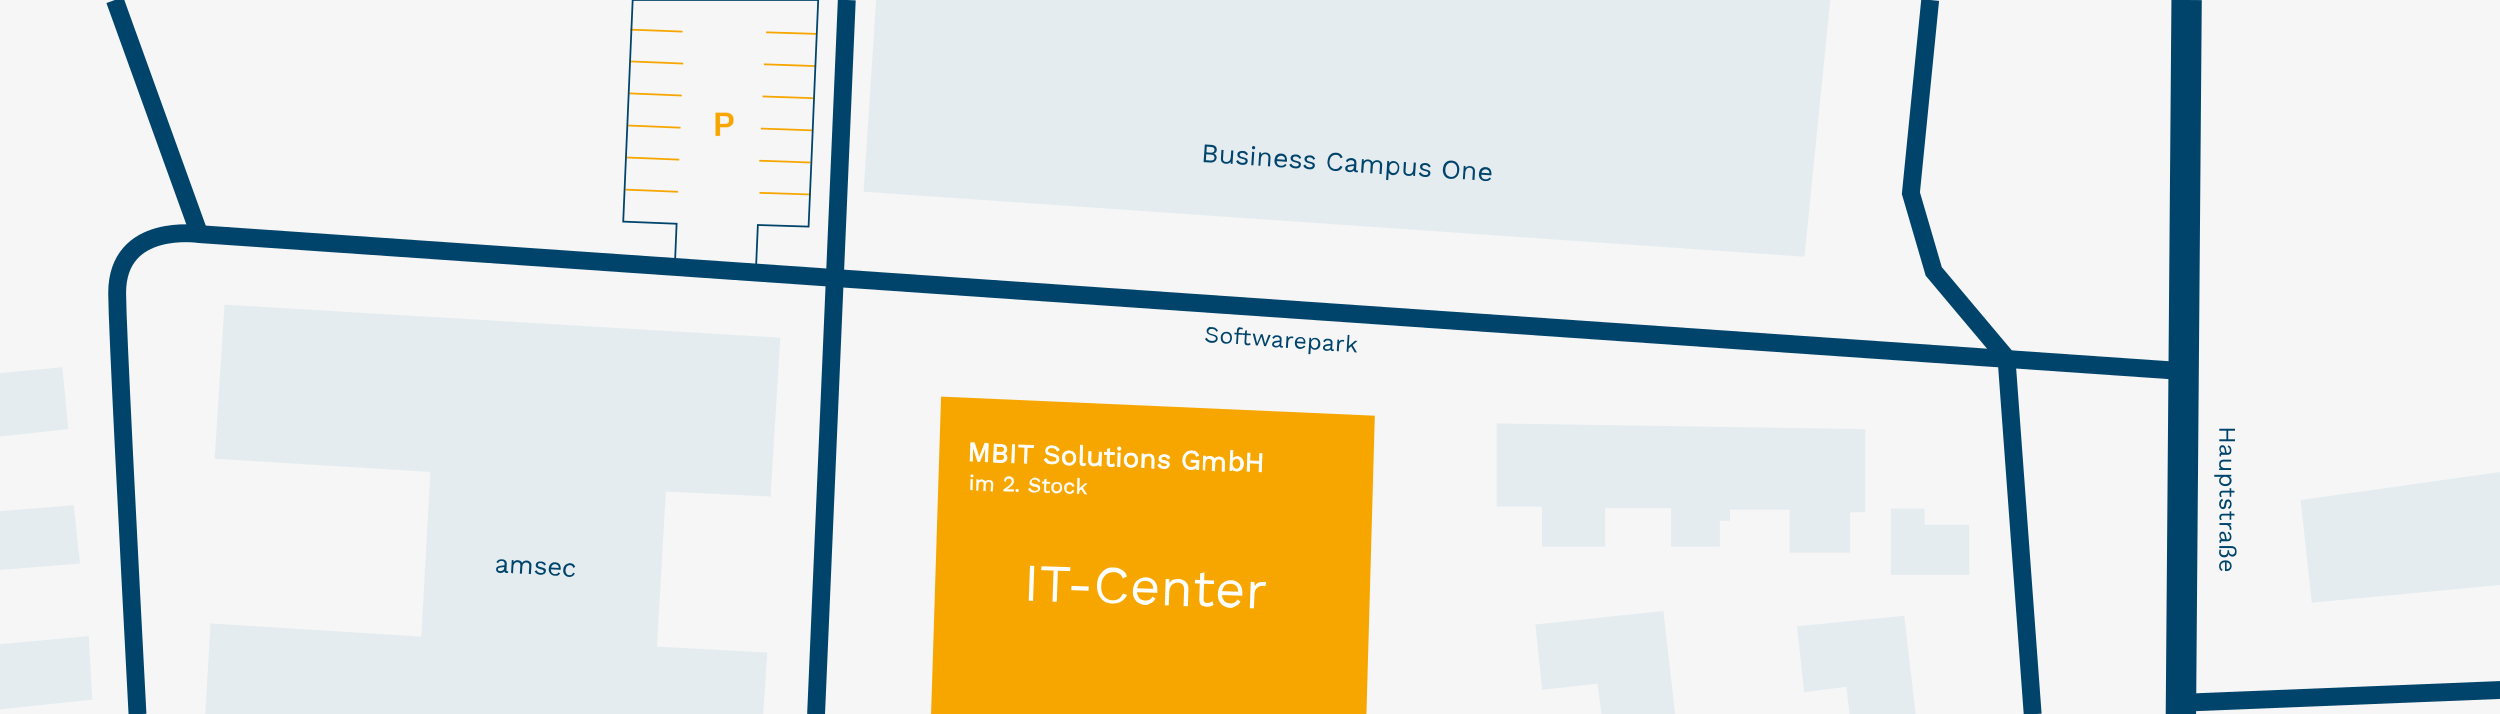 <?xml version="1.0" encoding="UTF-8"?>
<svg xmlns="http://www.w3.org/2000/svg" xmlns:xlink="http://www.w3.org/1999/xlink" version="1.1" id="Ebene_3" x="0px" y="0px" viewBox="0 0 1400 400" style="enable-background:new 0 0 1400 400;" xml:space="preserve">
<style type="text/css">
	.st0{fill:#F6F6F6;}
	.st1{fill:#E5ECF0;}
	.st2{fill:#00446B;}
	.st3{fill:none;stroke:#00446B;stroke-width:17;stroke-miterlimit:10;}
	.st4{fill:none;stroke:#00446B;stroke-width:10;stroke-miterlimit:10;}
	.st5{fill:none;stroke:#F7A600;stroke-miterlimit:10;}
	.st6{fill:#F7A600;}
	.st7{fill:#FFFFFF;}
	.st8{fill:none;stroke:#00446B;stroke-miterlimit:10;}
	.st9{fill:#F7A600;stroke:#F6F6F6;stroke-width:0.25;stroke-miterlimit:10;}
	.st10{fill:#FFFFFF;stroke:#FFFFFF;stroke-width:0.5;stroke-miterlimit:10;}
	.st11{fill:#FFFFFF;stroke:#FFFFFF;stroke-width:0.25;stroke-miterlimit:10;}
</style>
<rect class="st0" width="1400" height="400"></rect>
<polygon class="st1" points="838.1,237.1 838.1,283.7 863.5,283.7 863.5,306.2 898.9,306.2 898.9,284.6 935.8,284.6 935.8,306.2   963.1,306.2 963.1,291.7 968.8,291.7 968.8,285.4 1002.2,285.4 1002.2,309.5 1036.1,309.5 1036.1,286.9 1044.6,286.9 1044.6,240.3   "></polygon>
<polygon class="st1" points="1058.9,284.8 1058.9,321.9 1102.8,321.9 1102.8,293.9 1077.8,293.9 1077.8,284.8 "></polygon>
<polygon class="st1" points="1006.3,350.7 1010.3,387.6 1033.9,384.6 1035.8,400 1072.8,400 1066.4,344.8 "></polygon>
<polygon class="st1" points="1288.3,280 1294.6,337.5 1400,327.6 1400,264.3 "></polygon>
<polygon class="st1" points="859.8,349.7 863.6,386.3 894.5,382.9 896.9,400 938.1,400 931.5,342.1 "></polygon>
<polyline class="st1" points="-0.1,360.7 49.7,356.2 51.7,391.8 -0.3,397.3 -0.1,360.7 -0.1,360.7 -0.1,319.1 0,319.2 "></polyline>
<polyline class="st1" points="0,244.4 38.3,240.3 34.9,205.6 -0.1,208.9 0,244.4 0,244.4 0,286 0,286.2 0,319.2 44.8,315.6   41.3,282.9 0,286.2 "></polyline>
<polygon class="st1" points="125.7,170.6 120.2,256.9 241,264.3 235.9,356.5 117.9,349.1 114.9,400 427.4,400 429.7,365.4   367.9,362.1 372.9,275.3 431.5,278.1 437,189.1 "></polygon>
<polygon class="st1" points="1025,0 1010.5,143.8 483.6,107.4 490.6,0 "></polygon>
<g>
	<path class="st2" d="M678.9,183.2c0.8,0.1,1.4,0.2,1.9,0.6c0.5,0.3,0.9,0.8,1.3,1.4l-0.9,0.6c-0.3-0.6-0.6-1-1-1.2   c-0.4-0.3-0.9-0.4-1.4-0.4s-0.8,0-1.1,0.1s-0.5,0.3-0.7,0.5s-0.2,0.4-0.3,0.7c0,0.3,0.1,0.6,0.2,0.8c0.2,0.2,0.5,0.4,1.1,0.6   l1.8,0.5c0.8,0.2,1.4,0.5,1.7,0.9s0.4,0.9,0.4,1.4s-0.2,0.9-0.5,1.3c-0.3,0.4-0.7,0.6-1.2,0.8s-1.1,0.2-1.8,0.2   c-0.6,0-1.2-0.2-1.6-0.4c-0.5-0.2-0.8-0.5-1.2-0.8c-0.3-0.3-0.6-0.6-0.8-1l1-0.7c0.1,0.3,0.3,0.6,0.6,0.9c0.2,0.3,0.5,0.5,0.9,0.6   c0.4,0.2,0.8,0.3,1.3,0.3c0.4,0,0.8,0,1.2-0.1c0.3-0.1,0.6-0.2,0.8-0.4s0.3-0.5,0.3-0.8s-0.1-0.5-0.2-0.8c-0.2-0.2-0.5-0.4-1-0.6   l-2-0.6c-0.5-0.2-0.9-0.4-1.2-0.6c-0.3-0.2-0.5-0.5-0.6-0.8s-0.2-0.6-0.2-1c0-0.5,0.2-0.9,0.5-1.2c0.3-0.4,0.7-0.7,1.2-0.9   C677.7,183.2,678.3,183.2,678.9,183.2z"></path>
	<path class="st2" d="M687,185.8c0.6,0,1.1,0.2,1.6,0.5s0.8,0.7,1,1.2s0.3,1.1,0.3,1.8s-0.2,1.3-0.5,1.8s-0.7,0.9-1.2,1.1   c-0.5,0.2-1,0.3-1.7,0.3c-0.6,0-1.1-0.2-1.6-0.5s-0.8-0.7-1-1.2s-0.3-1.1-0.3-1.8s0.2-1.3,0.5-1.8s0.7-0.8,1.2-1.1   C685.8,185.9,686.4,185.8,687,185.8z M686.9,186.7c-0.4,0-0.8,0-1.1,0.2s-0.6,0.4-0.8,0.8c-0.2,0.4-0.3,0.8-0.3,1.3s0,1,0.2,1.3   c0.1,0.4,0.4,0.7,0.7,0.9s0.7,0.3,1.1,0.4s0.8,0,1.1-0.2s0.6-0.4,0.8-0.8c0.2-0.4,0.3-0.8,0.3-1.3s0-1-0.2-1.3   c-0.1-0.4-0.4-0.7-0.7-0.9S687.4,186.8,686.9,186.7z"></path>
	<path class="st2" d="M695.8,186.6l-0.1,0.9l-4.5-0.3l0.1-0.9L695.8,186.6z M694.9,183.4c0.2,0,0.4,0.1,0.6,0.1   c0.2,0.1,0.3,0.1,0.5,0.3l-0.3,0.8c-0.1-0.1-0.2-0.1-0.3-0.2c-0.1,0-0.3-0.1-0.4-0.1c-0.4,0-0.7,0-0.9,0.2s-0.3,0.4-0.4,0.8l-0.1,1   v0.3l-0.4,6.1l-1-0.1l0.5-7.6c0-0.3,0.1-0.5,0.2-0.8c0.1-0.2,0.2-0.4,0.4-0.6c0.2-0.2,0.4-0.3,0.7-0.4   C694.2,183.4,694.6,183.4,694.9,183.4z"></path>
	<path class="st2" d="M700.5,186.9l-0.1,0.9l-4.7-0.3l0.1-0.9L700.5,186.9z M698.3,184.9l-0.4,6.5c0,0.3,0.1,0.6,0.2,0.7   c0.2,0.2,0.4,0.3,0.7,0.3s0.5,0,0.7-0.1s0.4-0.2,0.5-0.3l0.3,0.9c-0.2,0.2-0.5,0.3-0.7,0.4c-0.3,0.1-0.6,0.1-1,0.1   c-0.3,0-0.6-0.1-0.9-0.2c-0.3-0.1-0.5-0.3-0.6-0.6c-0.2-0.3-0.2-0.6-0.2-1l0.4-6.4L698.3,184.9z"></path>
	<path class="st2" d="M710.4,187.5l1.2,0.1l-2.7,6.3l-1-0.1l-1.5-5.3l-2.1,5l-1-0.1l-1.8-6.6l1.2,0.1l1.3,5.4l2.1-5.2l1,0.1l1.4,5.4   L710.4,187.5z"></path>
	<path class="st2" d="M716.7,190.3c0-0.5-0.1-0.9-0.3-1.1c-0.2-0.3-0.6-0.4-1.1-0.5c-0.4,0-0.8,0-1.2,0.2c-0.3,0.2-0.6,0.5-0.8,0.9   l-0.8-0.6c0.2-0.5,0.6-0.8,1-1.1c0.5-0.3,1.1-0.4,1.8-0.3c0.5,0,0.9,0.1,1.3,0.3c0.4,0.2,0.7,0.4,0.9,0.8c0.2,0.3,0.3,0.8,0.2,1.3   l-0.2,3.1c0,0.3,0.1,0.5,0.5,0.5c0.2,0,0.3,0,0.5,0l-0.1,0.8c-0.2,0.1-0.4,0.1-0.7,0.1s-0.5-0.1-0.7-0.2c-0.2-0.1-0.3-0.3-0.4-0.5   c-0.1-0.2-0.1-0.5-0.1-0.7v-0.1l0.3,0.1c-0.1,0.3-0.3,0.6-0.6,0.8s-0.6,0.3-0.9,0.4c-0.3,0.1-0.6,0.1-0.9,0.1   c-0.4,0-0.7-0.1-1.1-0.3c-0.3-0.2-0.6-0.4-0.7-0.6c-0.2-0.3-0.3-0.6-0.2-1c0-0.5,0.2-0.9,0.6-1.2c0.3-0.3,0.8-0.5,1.4-0.6l2.6-0.3   l-0.1,0.9l-2.1,0.3c-0.4,0.1-0.8,0.2-1,0.3s-0.3,0.4-0.4,0.6c0,0.3,0.1,0.5,0.3,0.7s0.5,0.3,0.9,0.3c0.3,0,0.5,0,0.7,0   s0.4-0.1,0.6-0.3c0.2-0.1,0.3-0.3,0.5-0.5c0.1-0.2,0.2-0.4,0.2-0.7L716.7,190.3z"></path>
	<path class="st2" d="M720.1,194.7l0.4-6.5l0.8,0.1l0.1,1.1c0.2-0.4,0.5-0.7,0.9-0.8c0.4-0.2,0.8-0.2,1.3-0.2c0.1,0,0.2,0,0.4,0.1   c0.1,0,0.2,0.1,0.3,0.1l-0.2,0.9c-0.1,0-0.2-0.1-0.3-0.1s-0.3,0-0.5-0.1c-0.3,0-0.5,0-0.8,0.2c-0.3,0.1-0.5,0.4-0.7,0.7   s-0.3,0.7-0.4,1.2l-0.2,3.5L720.1,194.7z"></path>
	<path class="st2" d="M728,195.4c-0.6,0-1.2-0.2-1.6-0.5c-0.5-0.3-0.8-0.7-1-1.2s-0.3-1.1-0.3-1.8s0.2-1.3,0.5-1.8s0.7-0.9,1.2-1.1   c0.5-0.2,1-0.3,1.6-0.3s1.1,0.2,1.5,0.5s0.7,0.7,0.9,1.1c0.2,0.5,0.3,1,0.2,1.5c0,0.1,0,0.3,0,0.4c0,0.1,0,0.2-0.1,0.3l-5.2-0.4   l0.1-0.9l4.8,0.3l-0.5,0.1c0-0.6-0.1-1.1-0.4-1.5c-0.3-0.4-0.8-0.6-1.3-0.6c-0.4,0-0.8,0-1.1,0.2s-0.6,0.4-0.8,0.8   c-0.2,0.4-0.3,0.8-0.3,1.3s0,1,0.2,1.3c0.1,0.4,0.4,0.7,0.7,0.9s0.7,0.3,1.1,0.4c0.5,0,0.9,0,1.2-0.2s0.6-0.4,0.8-0.7l0.8,0.5   c-0.2,0.3-0.4,0.5-0.7,0.7s-0.6,0.3-0.9,0.4C728.8,195.4,728.4,195.4,728,195.4z"></path>
	<path class="st2" d="M732.7,198.3l0.6-9.2l0.9,0.1v1.6l-0.1-0.2c0.1-0.3,0.3-0.5,0.6-0.8c0.2-0.2,0.5-0.4,0.9-0.5   c0.3-0.1,0.7-0.1,1.1-0.1c0.5,0,1,0.2,1.4,0.5s0.8,0.7,1,1.2s0.3,1.1,0.3,1.8s-0.2,1.3-0.5,1.8s-0.7,0.9-1.2,1.1   c-0.5,0.2-1,0.3-1.5,0.3s-1-0.2-1.4-0.5s-0.6-0.6-0.8-1.1l0.1-0.2l-0.3,4.2L732.7,198.3z M736,195c0.6,0,1.2-0.1,1.5-0.6   c0.4-0.4,0.6-1,0.7-1.8c0.1-0.7-0.1-1.4-0.4-1.8c-0.3-0.5-0.8-0.7-1.4-0.8c-0.4,0-0.8,0-1.1,0.2s-0.6,0.5-0.8,0.8   c-0.2,0.4-0.3,0.8-0.3,1.3s0,0.9,0.2,1.3c0.1,0.4,0.4,0.7,0.7,0.9C735.3,194.8,735.6,195,736,195z"></path>
	<path class="st2" d="M745.2,192.2c0-0.5-0.1-0.9-0.3-1.1c-0.2-0.3-0.6-0.4-1.1-0.5c-0.4,0-0.8,0-1.2,0.2c-0.3,0.2-0.6,0.5-0.8,0.9   l-0.8-0.6c0.2-0.5,0.6-0.8,1-1.1c0.5-0.3,1.1-0.4,1.8-0.3c0.5,0,0.9,0.1,1.3,0.3c0.4,0.2,0.7,0.4,0.9,0.8c0.2,0.3,0.3,0.8,0.2,1.3   l-0.2,3.1c0,0.3,0.1,0.5,0.5,0.5c0.2,0,0.3,0,0.5,0l-0.1,0.8c-0.2,0.1-0.4,0.1-0.7,0.1s-0.5-0.1-0.7-0.2c-0.2-0.1-0.3-0.3-0.4-0.5   c-0.1-0.2-0.1-0.5-0.1-0.7v-0.1l0.3,0.1c-0.1,0.3-0.3,0.6-0.6,0.8s-0.6,0.3-0.9,0.4s-0.6,0.1-0.9,0.1c-0.4,0-0.7-0.1-1.1-0.3   c-0.3-0.2-0.6-0.4-0.7-0.6c-0.2-0.3-0.3-0.6-0.2-1c0-0.5,0.2-0.9,0.6-1.2c0.3-0.3,0.8-0.5,1.4-0.6l2.6-0.3l-0.1,0.9l-2.1,0.3   c-0.4,0.1-0.8,0.2-1,0.3s-0.3,0.4-0.4,0.6c0,0.3,0.1,0.5,0.3,0.7s0.5,0.3,0.9,0.3c0.3,0,0.5,0,0.7,0s0.4-0.1,0.6-0.3   c0.2-0.1,0.3-0.3,0.5-0.5c0.1-0.2,0.2-0.4,0.2-0.7L745.2,192.2z"></path>
	<path class="st2" d="M748.6,196.6l0.4-6.5l0.8,0.1l0.1,1.1c0.2-0.4,0.5-0.7,0.9-0.8c0.4-0.2,0.8-0.2,1.3-0.2c0.1,0,0.2,0,0.4,0.1   c0.1,0,0.2,0.1,0.3,0.1l-0.2,0.9c-0.1,0-0.2-0.1-0.3-0.1s-0.3,0-0.5-0.1c-0.3,0-0.5,0-0.8,0.2c-0.3,0.1-0.5,0.4-0.7,0.7   s-0.3,0.7-0.4,1.2l-0.2,3.5L748.6,196.6z"></path>
	<path class="st2" d="M755.7,187.6l-0.6,9.5l-1-0.1l0.6-9.5L755.7,187.6z M760.2,190.9l-3,2.6l-0.3,0.2l-2.3,2l0.1-1.3l4.1-3.6   L760.2,190.9z M757.3,193l2.6,4.4l-1.3-0.1l-2.2-3.8L757.3,193z"></path>
</g>
<g>
	<path class="st2" d="M1251.6,241.2h-8.8v-1.1h8.8V241.2z M1251.6,247.1h-8.8V246h8.8V247.1z M1247.8,246.5h-1v-5.8h1V246.5z"></path>
	<path class="st2" d="M1247.1,253.7c0.5,0,0.9-0.1,1.2-0.4c0.3-0.3,0.4-0.6,0.4-1.1s-0.1-0.9-0.3-1.2c-0.2-0.3-0.5-0.6-1-0.7   l0.5-0.9c0.5,0.2,0.9,0.5,1.2,1c0.3,0.5,0.5,1.1,0.5,1.8c0,0.5-0.1,0.9-0.2,1.3s-0.4,0.7-0.7,0.9c-0.3,0.2-0.8,0.3-1.3,0.3h-3.2   c-0.3,0-0.5,0.2-0.5,0.5c0,0.2,0,0.3,0.1,0.5l-0.8-0.1c-0.1-0.2-0.1-0.4-0.1-0.7s0-0.5,0.1-0.7s0.2-0.4,0.4-0.5   c0.2-0.1,0.5-0.2,0.8-0.2h0.1v0.3c-0.3-0.1-0.6-0.3-0.8-0.5c-0.2-0.3-0.4-0.5-0.5-0.9c-0.1-0.3-0.2-0.6-0.2-0.9   c0-0.4,0.1-0.8,0.2-1.1s0.3-0.6,0.6-0.8c0.3-0.2,0.6-0.3,1-0.3c0.5,0,0.9,0.2,1.2,0.5c0.3,0.3,0.5,0.8,0.7,1.4l0.5,2.6h-0.9   l-0.4-2.1c-0.1-0.4-0.2-0.8-0.4-1c-0.2-0.2-0.4-0.3-0.7-0.3c-0.3,0-0.5,0.1-0.7,0.3s-0.3,0.5-0.3,0.9c0,0.3,0,0.5,0.1,0.7   s0.2,0.4,0.3,0.6c0.1,0.2,0.3,0.3,0.5,0.4c0.2,0.1,0.5,0.2,0.7,0.2h1.9L1247.1,253.7L1247.1,253.7z"></path>
	<path class="st2" d="M1242.7,259.9c0-0.4,0.1-0.8,0.2-1.2c0.2-0.4,0.4-0.7,0.8-0.9c0.4-0.2,0.8-0.4,1.4-0.4h4.4v1.1h-4.1   c-0.7,0-1.1,0.1-1.4,0.4s-0.4,0.7-0.4,1.2c0,0.2,0,0.5,0.1,0.7s0.2,0.5,0.4,0.6c0.2,0.2,0.4,0.3,0.7,0.5c0.3,0.1,0.6,0.2,1,0.2h3.6   v1.1h-6.7v-0.9l1-0.1c-0.4-0.2-0.7-0.5-0.9-0.9C1242.8,260.9,1242.7,260.4,1242.7,259.9z"></path>
	<path class="st2" d="M1240,265.9h9.5v0.9l-1.6,0.1l0.2-0.1c0.3,0.1,0.6,0.3,0.8,0.5c0.2,0.2,0.4,0.5,0.6,0.8   c0.1,0.3,0.2,0.7,0.2,1.1c0,0.5-0.1,1-0.4,1.5s-0.7,0.8-1.2,1.1c-0.5,0.3-1.1,0.4-1.9,0.4c-0.7,0-1.3-0.1-1.9-0.4   c-0.5-0.3-0.9-0.7-1.2-1.1c-0.3-0.5-0.4-1-0.4-1.5c0-0.6,0.1-1,0.4-1.4s0.6-0.7,1-0.9l0.2,0.1h-4.3L1240,265.9L1240,265.9z    M1243.6,269c0,0.7,0.2,1.2,0.7,1.5c0.5,0.4,1.1,0.6,1.8,0.6s1.4-0.2,1.8-0.5c0.5-0.4,0.7-0.9,0.7-1.5c0-0.4-0.1-0.8-0.3-1.1   c-0.2-0.3-0.5-0.6-0.9-0.7c-0.4-0.2-0.8-0.3-1.3-0.3s-1,0.1-1.3,0.3s-0.7,0.4-0.9,0.7C1243.7,268.2,1243.6,268.6,1243.6,269z"></path>
	<path class="st2" d="M1251.4,275.8h-6.7c-0.3,0-0.6,0.1-0.7,0.3c-0.2,0.2-0.2,0.4-0.2,0.7c0,0.3,0,0.5,0.1,0.7s0.2,0.4,0.4,0.5   l-0.9,0.4c-0.2-0.2-0.3-0.4-0.4-0.7c-0.1-0.3-0.2-0.6-0.2-1c0-0.3,0.1-0.7,0.2-0.9c0.1-0.3,0.3-0.5,0.6-0.7c0.3-0.2,0.6-0.3,1-0.3   h6.6L1251.4,275.8z M1249.5,278.2h-0.9v-4.8h0.9V278.2z"></path>
	<path class="st2" d="M1242.7,282.4c0-0.6,0.1-1.2,0.4-1.8c0.3-0.5,0.7-1,1.2-1.3l0.7,0.9c-0.4,0.2-0.7,0.5-1,0.9   c-0.2,0.4-0.3,0.8-0.3,1.4c0,0.5,0.1,0.8,0.3,1.1c0.2,0.3,0.4,0.4,0.7,0.4c0.2,0,0.4-0.1,0.5-0.2c0.2-0.1,0.3-0.3,0.3-0.7l0.3-1.6   c0.1-0.6,0.4-1.1,0.7-1.4c0.3-0.3,0.7-0.4,1.2-0.4c0.4,0,0.7,0.1,1,0.3c0.3,0.2,0.5,0.5,0.7,0.9s0.3,0.8,0.3,1.4   c0,0.7-0.1,1.2-0.4,1.7s-0.6,0.8-1.1,1l-0.6-0.9c0.4-0.2,0.7-0.4,0.9-0.7c0.2-0.3,0.3-0.7,0.3-1.1c0-0.3,0-0.6-0.1-0.8   c-0.1-0.2-0.2-0.4-0.4-0.5s-0.3-0.2-0.5-0.2s-0.4,0.1-0.5,0.2s-0.3,0.4-0.4,0.7l-0.3,1.7c-0.1,0.6-0.3,1.1-0.6,1.3   c-0.3,0.2-0.6,0.4-1,0.4s-0.8-0.1-1.1-0.3c-0.3-0.2-0.6-0.5-0.7-0.9C1242.8,283.3,1242.7,282.9,1242.7,282.4z"></path>
	<path class="st2" d="M1251.4,288.7h-6.7c-0.3,0-0.6,0.1-0.7,0.3s-0.2,0.4-0.2,0.7c0,0.3,0,0.5,0.1,0.7s0.2,0.4,0.4,0.5l-0.9,0.4   c-0.2-0.2-0.3-0.4-0.4-0.7c-0.1-0.3-0.2-0.6-0.2-1c0-0.3,0.1-0.7,0.2-0.9c0.1-0.3,0.3-0.5,0.6-0.7c0.3-0.2,0.6-0.3,1-0.3h6.6   L1251.4,288.7z M1249.5,291.1h-0.9v-4.8h0.9V291.1z"></path>
	<path class="st2" d="M1242.8,292.9h6.7v0.9l-1.1,0.1c0.4,0.2,0.7,0.5,0.9,0.8c0.2,0.4,0.3,0.8,0.3,1.3c0,0.1,0,0.2,0,0.4   c0,0.1-0.1,0.3-0.1,0.4l-1-0.2c0-0.1,0.1-0.2,0.1-0.3c0-0.1,0-0.3,0-0.5c0-0.3-0.1-0.6-0.2-0.8s-0.4-0.5-0.7-0.7   c-0.3-0.2-0.7-0.3-1.2-0.3h-3.6v-1.1L1242.8,292.9L1242.8,292.9z"></path>
	<path class="st2" d="M1247.1,302.1c0.5,0,0.9-0.1,1.2-0.4c0.3-0.3,0.4-0.6,0.4-1.1s-0.1-0.9-0.3-1.2c-0.2-0.3-0.5-0.6-1-0.7   l0.5-0.9c0.5,0.2,0.9,0.5,1.2,1c0.3,0.5,0.5,1.1,0.5,1.8c0,0.5-0.1,0.9-0.2,1.3c-0.2,0.4-0.4,0.7-0.7,0.9c-0.3,0.2-0.8,0.3-1.3,0.3   h-3.2c-0.3,0-0.5,0.2-0.5,0.5c0,0.2,0,0.3,0.1,0.5l-0.8-0.1c-0.1-0.2-0.1-0.4-0.1-0.7c0-0.3,0-0.5,0.1-0.7s0.2-0.4,0.4-0.5   c0.2-0.1,0.5-0.2,0.8-0.2h0.1v0.3c-0.3-0.1-0.6-0.3-0.8-0.5c-0.2-0.3-0.4-0.5-0.5-0.9c-0.1-0.3-0.2-0.6-0.2-0.9   c0-0.4,0.1-0.8,0.2-1.1c0.1-0.3,0.3-0.6,0.6-0.8c0.3-0.2,0.6-0.3,1-0.3c0.5,0,0.9,0.2,1.2,0.5c0.3,0.3,0.5,0.8,0.7,1.4l0.5,2.6   h-0.9l-0.4-2.1c-0.1-0.4-0.2-0.8-0.4-1c-0.2-0.2-0.4-0.3-0.7-0.3c-0.3,0-0.5,0.1-0.7,0.3c-0.2,0.2-0.3,0.5-0.3,0.9   c0,0.3,0,0.5,0.1,0.7s0.2,0.4,0.3,0.6c0.1,0.2,0.3,0.3,0.5,0.4s0.5,0.2,0.7,0.2h1.9L1247.1,302.1L1247.1,302.1z"></path>
	<path class="st2" d="M1248,309.8c0,0.6-0.1,1-0.4,1.4c-0.2,0.3-0.5,0.6-0.9,0.7c-0.4,0.2-0.8,0.2-1.2,0.2c-0.5,0-1-0.1-1.4-0.3   c-0.4-0.2-0.8-0.5-1-0.9c-0.3-0.4-0.4-0.9-0.4-1.5c0-0.4,0-0.8,0.1-1.1c0.1-0.3,0.2-0.5,0.3-0.6l0.9,0.3c-0.1,0.2-0.2,0.3-0.3,0.5   c-0.1,0.2-0.1,0.5-0.1,0.8c0,0.5,0.2,0.9,0.5,1.2c0.4,0.3,0.8,0.4,1.4,0.4s1.1-0.2,1.4-0.5s0.5-0.9,0.5-1.5v-0.8h0.9v0.7   c0,0.6,0.2,1,0.5,1.3s0.7,0.5,1.2,0.5s0.9-0.2,1.2-0.5c0.2-0.3,0.4-0.8,0.4-1.3c0-0.7-0.2-1.3-0.6-1.5c-0.4-0.3-1-0.4-1.9-0.4h-6.3   v-1.1h6.6c0.6,0,1.2,0.1,1.6,0.3c0.5,0.2,0.9,0.5,1.1,1c0.3,0.5,0.4,1.1,0.4,1.9c0,0.6-0.1,1.1-0.3,1.5c-0.2,0.4-0.5,0.7-0.9,0.9   c-0.4,0.2-0.7,0.3-1.1,0.3c-0.3,0-0.7-0.1-1-0.2s-0.6-0.4-0.9-0.7C1248.2,310.6,1248,310.3,1248,309.8L1248,309.8z"></path>
	<path class="st2" d="M1242.7,317.1c0-0.6,0.1-1.2,0.4-1.7s0.7-0.9,1.2-1.2c0.5-0.3,1.1-0.4,1.9-0.4s1.3,0.1,1.9,0.4   s0.9,0.7,1.2,1.1c0.3,0.5,0.4,1,0.4,1.6s-0.1,1.2-0.4,1.6s-0.6,0.8-1.1,1s-1,0.3-1.5,0.3c-0.2,0-0.3,0-0.4,0s-0.2,0-0.3,0v-5.4h0.9   v4.9l-0.1-0.5c0.6,0,1.1-0.2,1.5-0.5c0.3-0.4,0.5-0.8,0.5-1.4c0-0.4-0.1-0.8-0.3-1.1c-0.2-0.3-0.5-0.6-0.9-0.7   c-0.4-0.2-0.8-0.3-1.4-0.3c-0.5,0-1,0.1-1.4,0.3c-0.4,0.2-0.7,0.4-0.9,0.8c-0.2,0.3-0.3,0.7-0.3,1.2s0.1,0.9,0.3,1.2   c0.2,0.3,0.4,0.6,0.8,0.7l-0.5,0.8c-0.3-0.2-0.6-0.4-0.8-0.6s-0.4-0.6-0.5-0.9C1242.7,317.9,1242.7,317.5,1242.7,317.1z"></path>
</g>
<line class="st3" x1="1224.5" y1="0" x2="1221.3" y2="400"></line>
<line class="st4" x1="1402.5" y1="386.3" x2="1218" y2="393.7"></line>
<line class="st5" x1="351.8" y1="70.3" x2="381.1" y2="71.5"></line>
<line class="st5" x1="351" y1="88.2" x2="380.4" y2="89.4"></line>
<line class="st5" x1="350.3" y1="106.2" x2="379.7" y2="107.4"></line>
<line class="st5" x1="353.2" y1="34.4" x2="382.6" y2="35.6"></line>
<line class="st5" x1="352.5" y1="52.3" x2="381.8" y2="53.5"></line>
<line class="st5" x1="352.9" y1="16.6" x2="382.2" y2="17.7"></line>
<line class="st5" x1="427.8" y1="36" x2="456.4" y2="37"></line>
<line class="st5" x1="427" y1="54" x2="455.5" y2="55"></line>
<line class="st5" x1="429" y1="18.1" x2="457.5" y2="19"></line>
<line class="st5" x1="426.1" y1="72" x2="454.7" y2="73"></line>
<line class="st5" x1="425.2" y1="90" x2="453.8" y2="91"></line>
<line class="st5" x1="425.3" y1="108" x2="453.9" y2="108.9"></line>
<polygon class="st6" points="527,222.1 769.9,232.8 765.2,400 521.4,400 "></polygon>
<g>
	<path class="st4" d="M77,400c-4.8-90.8-11.4-218.6-11.4-235.9c0-40.1,46.1-33,46.1-33l1111.5,76.8"></path>
	<path class="st4" d="M77,400"></path>
	<line class="st4" x1="64.3" y1="0" x2="110.9" y2="129.1"></line>
	<line class="st4" x1="457" y1="400" x2="474.2" y2="0"></line>
	<polyline class="st4" points="1080.9,0 1070.1,108.2 1082.9,152 1123.6,200.4 1138.3,400  "></polyline>
</g>
<g>
	<path class="st2" d="M674,90.8l0.7-9.9l3.5,0.2c1.2,0.1,2,0.4,2.5,0.9s0.7,1.2,0.7,2c0,0.5-0.2,0.9-0.5,1.3s-0.7,0.6-1.3,0.7l0,0   c0.6,0.1,1,0.4,1.3,0.9c0.3,0.4,0.5,0.9,0.4,1.5c-0.1,0.8-0.4,1.5-1.1,2c-0.7,0.5-1.6,0.7-2.7,0.6L674,90.8z M675.6,85.3l2.3,0.2   c1.4,0.1,2.1-0.4,2.2-1.5c0.1-1.1-0.6-1.6-2-1.7l-2.3-0.2L675.6,85.3z M675.3,89.7l2.6,0.2c0.7,0,1.2-0.1,1.6-0.3   c0.4-0.3,0.6-0.7,0.6-1.2s-0.1-0.9-0.4-1.3c-0.3-0.3-0.8-0.5-1.6-0.5l-2.6-0.2L675.3,89.7z"></path>
	<path class="st2" d="M686.3,91.7c-0.5,0-0.9-0.2-1.3-0.4c-0.4-0.2-0.7-0.5-1-0.9c-0.2-0.4-0.3-1-0.3-1.6l0.3-4.9l1.2,0.1l-0.3,4.6   c-0.1,0.8,0.1,1.3,0.4,1.6c0.3,0.3,0.8,0.5,1.4,0.5c0.3,0,0.6,0,0.8-0.1c0.3-0.1,0.5-0.2,0.8-0.4c0.2-0.2,0.4-0.4,0.6-0.8   c0.1-0.3,0.2-0.7,0.3-1.1l0.3-4.1l1.2,0.1l-0.5,7.5l-1-0.1v-1.1c-0.3,0.4-0.7,0.7-1.1,0.9C687.4,91.7,686.9,91.8,686.3,91.7z"></path>
	<path class="st2" d="M695.5,92.3c-0.7,0-1.4-0.2-2-0.6c-0.6-0.3-1-0.8-1.3-1.4l1.1-0.7c0.2,0.5,0.5,0.9,0.9,1.1   c0.4,0.3,0.9,0.5,1.5,0.5c0.5,0,0.9,0,1.3-0.2c0.3-0.2,0.5-0.4,0.5-0.8c0-0.2,0-0.4-0.2-0.6c-0.1-0.2-0.4-0.3-0.7-0.4l-1.8-0.5   c-0.7-0.2-1.2-0.5-1.5-0.9s-0.4-0.8-0.4-1.3c0-0.4,0.2-0.8,0.4-1.1c0.3-0.3,0.6-0.6,1.1-0.7c0.4-0.2,1-0.2,1.6-0.2   c0.7,0,1.4,0.2,1.8,0.6c0.5,0.3,0.8,0.8,1.1,1.3l-1,0.6c-0.1-0.4-0.4-0.8-0.8-1c-0.4-0.2-0.8-0.4-1.2-0.4s-0.7,0-0.9,0.1   c-0.3,0.1-0.5,0.2-0.6,0.4c-0.1,0.2-0.2,0.4-0.2,0.6s0,0.4,0.2,0.6c0.1,0.2,0.4,0.3,0.8,0.5l1.8,0.5c0.7,0.2,1.2,0.4,1.4,0.8   c0.3,0.3,0.4,0.7,0.3,1.2c0,0.5-0.2,0.9-0.5,1.2c-0.3,0.3-0.6,0.6-1.1,0.7C696.6,92.3,696.1,92.4,695.5,92.3z"></path>
	<path class="st2" d="M701.9,83.6c-0.3,0-0.5-0.1-0.6-0.3c-0.2-0.2-0.2-0.4-0.2-0.7c0-0.3,0.1-0.5,0.3-0.6c0.2-0.2,0.4-0.2,0.7-0.2   s0.5,0.1,0.6,0.3c0.2,0.2,0.2,0.4,0.2,0.7c0,0.3-0.1,0.5-0.3,0.6C702.4,83.6,702.2,83.7,701.9,83.6z M702.4,85.1l-0.5,7.5l-1.2-0.1   l0.5-7.5L702.4,85.1z"></path>
	<path class="st2" d="M704.7,92.8l0.5-7.5l1,0.1v1.7l-0.2-0.2c0.2-0.4,0.4-0.7,0.7-0.9c0.3-0.2,0.6-0.4,1-0.5s0.7-0.1,1.1-0.1   c0.5,0,1,0.2,1.4,0.4c0.4,0.2,0.8,0.6,1,1s0.3,1,0.3,1.6l-0.3,4.8l-1.2-0.1l0.3-4.4c0.1-0.8-0.1-1.4-0.4-1.8s-0.8-0.5-1.3-0.6   c-0.4,0-0.7,0-1.1,0.2c-0.4,0.1-0.7,0.4-0.9,0.8c-0.3,0.4-0.4,0.9-0.5,1.5l-0.3,4H704.7z"></path>
	<path class="st2" d="M717.1,93.8c-0.7,0-1.3-0.2-1.9-0.6c-0.5-0.3-0.9-0.8-1.2-1.4s-0.4-1.3-0.3-2.1s0.3-1.5,0.6-2.1s0.8-1,1.4-1.3   c0.6-0.3,1.2-0.4,1.9-0.3c0.7,0,1.3,0.2,1.8,0.6c0.5,0.3,0.8,0.8,1,1.3s0.3,1.1,0.3,1.8c0,0.2,0,0.3,0,0.5c0,0.1,0,0.3-0.1,0.4   l-6-0.4l0.1-1.1l5.5,0.4l-0.6,0.1c0-0.7-0.1-1.3-0.5-1.7c-0.4-0.4-0.9-0.6-1.5-0.7c-0.5,0-0.9,0.1-1.3,0.3   c-0.4,0.2-0.7,0.5-0.9,0.9s-0.4,0.9-0.4,1.5s0,1.1,0.2,1.5s0.4,0.8,0.8,1c0.3,0.2,0.8,0.4,1.3,0.4s1,0,1.4-0.2s0.7-0.5,0.9-0.8   l0.9,0.6c-0.2,0.3-0.5,0.6-0.8,0.8c-0.3,0.2-0.7,0.4-1.1,0.5C718,93.8,717.5,93.8,717.1,93.8z"></path>
	<path class="st2" d="M725.3,94.3c-0.7,0-1.4-0.2-2-0.6c-0.6-0.3-1-0.8-1.3-1.4l1.1-0.7c0.2,0.5,0.5,0.9,0.9,1.1   c0.4,0.3,0.9,0.5,1.5,0.5c0.5,0,0.9,0,1.3-0.2c0.3-0.2,0.5-0.4,0.5-0.8c0-0.2,0-0.4-0.2-0.6c-0.1-0.2-0.4-0.3-0.7-0.4l-1.8-0.5   c-0.7-0.2-1.2-0.5-1.5-0.9s-0.4-0.8-0.4-1.3c0-0.4,0.2-0.8,0.4-1.1c0.3-0.3,0.6-0.6,1.1-0.7c0.4-0.2,1-0.2,1.6-0.2   c0.7,0,1.4,0.2,1.8,0.6c0.5,0.3,0.8,0.8,1.1,1.3l-1,0.6c-0.1-0.4-0.4-0.8-0.8-1c-0.4-0.2-0.8-0.4-1.2-0.4s-0.7,0-0.9,0.1   c-0.3,0.1-0.5,0.2-0.6,0.4c-0.1,0.2-0.2,0.4-0.2,0.6s0,0.4,0.2,0.6c0.1,0.2,0.4,0.3,0.8,0.5l1.8,0.5c0.7,0.2,1.2,0.4,1.4,0.8   c0.3,0.3,0.4,0.7,0.3,1.2c0,0.5-0.2,0.9-0.5,1.2c-0.3,0.3-0.6,0.6-1.1,0.7C726.4,94.3,725.8,94.4,725.3,94.3z"></path>
	<path class="st2" d="M733.1,94.8c-0.7,0-1.4-0.2-2-0.6c-0.6-0.3-1-0.8-1.3-1.4l1.1-0.7c0.2,0.5,0.5,0.9,0.9,1.1   c0.4,0.3,0.9,0.5,1.5,0.5c0.5,0,0.9,0,1.3-0.2c0.3-0.2,0.5-0.4,0.5-0.8c0-0.2,0-0.4-0.2-0.6c-0.1-0.2-0.4-0.3-0.7-0.4l-1.8-0.5   c-0.7-0.2-1.2-0.5-1.5-0.9s-0.4-0.8-0.4-1.3c0-0.4,0.2-0.8,0.4-1.1c0.3-0.3,0.6-0.6,1.1-0.7c0.4-0.2,1-0.2,1.6-0.2   c0.7,0,1.4,0.2,1.8,0.6c0.5,0.3,0.8,0.8,1.1,1.3l-1,0.6c-0.1-0.4-0.4-0.8-0.8-1c-0.4-0.2-0.8-0.4-1.2-0.4s-0.7,0-0.9,0.1   c-0.3,0.1-0.5,0.2-0.6,0.4c-0.1,0.2-0.2,0.4-0.2,0.6s0,0.4,0.2,0.6c0.1,0.2,0.4,0.3,0.8,0.5l1.8,0.5c0.7,0.2,1.2,0.4,1.4,0.8   c0.3,0.3,0.4,0.7,0.3,1.2c0,0.5-0.2,0.9-0.5,1.2c-0.3,0.3-0.6,0.6-1.1,0.7C734.3,94.8,733.7,94.9,733.1,94.8z"></path>
	<path class="st2" d="M751.8,93.4c-0.2,0.5-0.6,1-1,1.4s-0.9,0.7-1.4,0.8c-0.5,0.2-1.1,0.2-1.7,0.2c-0.9-0.1-1.7-0.3-2.4-0.8   s-1.1-1.1-1.5-1.9c-0.3-0.8-0.5-1.7-0.4-2.7s0.3-1.9,0.7-2.7c0.4-0.7,1-1.3,1.7-1.7c0.7-0.4,1.5-0.5,2.4-0.5c0.6,0,1.2,0.2,1.7,0.4   c0.5,0.2,0.9,0.5,1.2,0.9s0.6,0.8,0.8,1.3l-1.2,0.5c-0.2-0.6-0.5-1-0.9-1.4c-0.4-0.3-0.9-0.5-1.6-0.5c-0.7,0-1.3,0.1-1.8,0.4   s-1,0.7-1.3,1.3c-0.3,0.6-0.5,1.3-0.6,2.1c-0.1,0.8,0,1.5,0.3,2.2c0.2,0.6,0.6,1.1,1.1,1.4s1.1,0.5,1.7,0.6c0.7,0,1.2-0.1,1.8-0.4   c0.5-0.3,0.9-0.8,1.2-1.4L751.8,93.4z"></path>
	<path class="st2" d="M758.4,91.5c0-0.6-0.1-1-0.4-1.3c-0.3-0.3-0.7-0.5-1.2-0.5s-1,0-1.3,0.2c-0.4,0.2-0.7,0.5-0.9,1l-0.9-0.7   c0.2-0.5,0.6-1,1.2-1.3c0.6-0.3,1.2-0.4,2-0.4c0.5,0,1,0.2,1.4,0.4c0.4,0.2,0.8,0.5,1,0.9s0.3,0.9,0.3,1.5l-0.2,3.6   c0,0.4,0.2,0.6,0.5,0.6c0.2,0,0.4,0,0.6,0l-0.1,0.9c-0.2,0.1-0.5,0.1-0.8,0.1s-0.5-0.1-0.8-0.2c-0.2-0.1-0.4-0.3-0.5-0.5   s-0.2-0.5-0.1-0.9v-0.1l0.3,0.1c-0.1,0.4-0.4,0.7-0.7,0.9c-0.3,0.2-0.6,0.4-1,0.5s-0.7,0.1-1.1,0.1c-0.4,0-0.8-0.1-1.2-0.3   c-0.4-0.2-0.7-0.4-0.9-0.7c-0.2-0.3-0.3-0.7-0.3-1.2c0-0.6,0.3-1,0.7-1.3s0.9-0.6,1.6-0.6l3-0.4l-0.1,1l-2.4,0.3   c-0.5,0.1-0.9,0.2-1.1,0.3c-0.3,0.2-0.4,0.4-0.4,0.7c0,0.3,0.1,0.6,0.3,0.8c0.2,0.2,0.6,0.3,1,0.4c0.3,0,0.6,0,0.8-0.1   c0.3-0.1,0.5-0.2,0.7-0.3c0.2-0.1,0.4-0.3,0.5-0.6c0.1-0.2,0.2-0.5,0.2-0.8L758.4,91.5z"></path>
	<path class="st2" d="M762.2,96.6l0.5-7.5l1,0.1v1.2c0.3-0.4,0.7-0.8,1.1-0.9c0.4-0.2,0.9-0.3,1.4-0.2c0.5,0,1,0.2,1.5,0.5   s0.8,0.7,1,1.2c0.2-0.3,0.4-0.6,0.7-0.8c0.3-0.2,0.6-0.3,1-0.4s0.7-0.1,1-0.1c0.5,0,0.9,0.2,1.3,0.4c0.4,0.2,0.8,0.6,1,1   c0.3,0.4,0.4,1,0.3,1.6l-0.3,4.8l-1.2-0.1l0.3-4.7c0-0.7-0.1-1.2-0.4-1.5c-0.3-0.3-0.7-0.5-1.2-0.5c-0.4,0-0.8,0-1.1,0.2   c-0.4,0.2-0.6,0.4-0.9,0.8s-0.4,0.8-0.4,1.3l-0.3,4.1l-1.2-0.1l0.3-4.7c0-0.7-0.1-1.2-0.4-1.5c-0.3-0.3-0.7-0.5-1.2-0.5   c-0.3,0-0.7,0-1,0.2c-0.4,0.2-0.7,0.4-0.9,0.8c-0.3,0.4-0.4,0.9-0.4,1.5l-0.3,4L762.2,96.6z"></path>
	<path class="st2" d="M776.2,100.7l0.7-10.6l1,0.1V92l-0.2-0.2c0.2-0.3,0.4-0.6,0.6-0.9c0.3-0.2,0.6-0.4,1-0.6   c0.4-0.1,0.8-0.2,1.2-0.1c0.6,0,1.2,0.2,1.7,0.6c0.5,0.3,0.9,0.8,1.1,1.4c0.3,0.6,0.4,1.3,0.3,2.1c-0.1,0.8-0.3,1.5-0.6,2.1   c-0.4,0.6-0.8,1-1.3,1.3s-1.1,0.4-1.7,0.4c-0.6,0-1.1-0.2-1.6-0.6c-0.4-0.3-0.7-0.7-0.9-1.2l0.2-0.2l-0.3,4.8L776.2,100.7z    M780.1,96.9c0.7,0,1.3-0.2,1.8-0.7c0.4-0.5,0.7-1.2,0.8-2c0.1-0.9-0.1-1.6-0.5-2.1s-0.9-0.8-1.6-0.9c-0.5,0-0.9,0.1-1.3,0.3   c-0.4,0.2-0.7,0.5-0.9,0.9s-0.4,0.9-0.4,1.5s0,1.1,0.2,1.5s0.4,0.8,0.8,1C779.2,96.7,779.6,96.9,780.1,96.9z"></path>
	<path class="st2" d="M788.5,98.5c-0.5,0-0.9-0.2-1.3-0.4c-0.4-0.2-0.7-0.5-1-0.9c-0.2-0.4-0.3-1-0.3-1.6l0.3-4.9l1.2,0.1l-0.3,4.6   c-0.1,0.8,0.1,1.3,0.4,1.6c0.3,0.3,0.8,0.5,1.4,0.5c0.3,0,0.6,0,0.8-0.1c0.3-0.1,0.5-0.2,0.8-0.4c0.2-0.2,0.4-0.4,0.6-0.8   c0.1-0.3,0.2-0.7,0.3-1.1l0.3-4.1l1.2,0.1l-0.5,7.5l-1-0.1v-1.1c-0.3,0.4-0.7,0.7-1.1,0.9C789.7,98.5,789.1,98.6,788.5,98.5z"></path>
	<path class="st2" d="M797.8,99.1c-0.7,0-1.4-0.2-2-0.6c-0.6-0.3-1-0.8-1.3-1.4l1.1-0.7c0.2,0.5,0.5,0.9,0.9,1.1   c0.4,0.3,0.9,0.5,1.5,0.5c0.5,0,0.9,0,1.3-0.2c0.3-0.2,0.5-0.4,0.5-0.8c0-0.2,0-0.4-0.2-0.6c-0.1-0.2-0.4-0.3-0.7-0.4l-1.8-0.5   c-0.7-0.2-1.2-0.5-1.5-0.9s-0.4-0.8-0.4-1.3c0-0.4,0.2-0.8,0.4-1.1c0.3-0.3,0.6-0.6,1.1-0.7c0.4-0.2,1-0.2,1.6-0.2   c0.7,0,1.4,0.2,1.8,0.6c0.5,0.3,0.8,0.8,1.1,1.3l-1,0.6c-0.1-0.4-0.4-0.8-0.8-1c-0.4-0.2-0.8-0.4-1.2-0.4s-0.7,0-0.9,0.1   c-0.3,0.1-0.5,0.2-0.6,0.4c-0.1,0.2-0.2,0.4-0.2,0.6s0,0.4,0.2,0.6c0.1,0.2,0.4,0.3,0.8,0.5l1.8,0.5c0.7,0.2,1.2,0.4,1.4,0.8   c0.3,0.3,0.4,0.7,0.3,1.2c0,0.5-0.2,0.9-0.5,1.2c-0.3,0.3-0.6,0.6-1.1,0.7C798.9,99.1,798.3,99.2,797.8,99.1z"></path>
	<path class="st2" d="M812.9,89.9c0.9,0.1,1.7,0.3,2.4,0.8s1.1,1.1,1.5,1.9c0.3,0.8,0.5,1.7,0.4,2.7s-0.3,1.9-0.7,2.7   c-0.4,0.7-1,1.3-1.7,1.7c-0.7,0.4-1.5,0.5-2.5,0.5c-0.9-0.1-1.7-0.3-2.4-0.8s-1.1-1.1-1.5-1.9c-0.3-0.8-0.5-1.7-0.4-2.7   s0.3-1.9,0.7-2.7c0.4-0.7,1-1.3,1.7-1.7C811.2,90,812,89.9,812.9,89.9z M812.9,91.1c-0.7,0-1.3,0.1-1.8,0.4s-0.9,0.7-1.2,1.3   c-0.3,0.6-0.5,1.3-0.5,2.1c-0.1,0.8,0,1.5,0.3,2.2c0.2,0.6,0.6,1.1,1.1,1.4s1.1,0.5,1.7,0.6c0.7,0,1.3-0.1,1.8-0.4s0.9-0.7,1.2-1.3   c0.3-0.6,0.5-1.3,0.5-2.1s0-1.5-0.3-2.2c-0.2-0.6-0.6-1.1-1.1-1.4C814.1,91.3,813.6,91.1,812.9,91.1z"></path>
	<path class="st2" d="M819.2,100.4l0.5-7.5l1,0.1v1.7l-0.2-0.2c0.2-0.4,0.4-0.7,0.7-0.9c0.3-0.2,0.6-0.4,1-0.5s0.7-0.1,1.1-0.1   c0.5,0,1,0.2,1.4,0.4c0.4,0.2,0.8,0.6,1,1s0.3,1,0.3,1.6l-0.3,4.8l-1.2-0.1l0.3-4.4c0.1-0.8-0.1-1.4-0.4-1.8   c-0.3-0.3-0.8-0.5-1.3-0.6c-0.4,0-0.7,0-1.1,0.2c-0.4,0.1-0.7,0.4-0.9,0.8c-0.3,0.4-0.4,0.9-0.5,1.5l-0.3,4H819.2z"></path>
	<path class="st2" d="M831.6,101.4c-0.7,0-1.3-0.2-1.9-0.6c-0.5-0.3-0.9-0.8-1.2-1.4s-0.4-1.3-0.3-2.1c0.1-0.8,0.3-1.5,0.6-2.1   s0.8-1,1.4-1.3c0.6-0.3,1.2-0.4,1.9-0.3c0.7,0,1.3,0.2,1.8,0.6c0.5,0.3,0.8,0.8,1,1.3s0.3,1.1,0.3,1.8c0,0.2,0,0.3,0,0.5   c0,0.1,0,0.3-0.1,0.4l-6-0.4l0.1-1.1l5.5,0.4l-0.6,0.1c0-0.7-0.1-1.3-0.5-1.7c-0.4-0.4-0.9-0.6-1.5-0.7c-0.5,0-0.9,0.1-1.3,0.3   c-0.4,0.2-0.7,0.5-0.9,0.9s-0.4,0.9-0.4,1.5s0,1.1,0.2,1.5s0.4,0.8,0.8,1c0.3,0.2,0.8,0.4,1.3,0.4s1,0,1.4-0.2s0.7-0.5,0.9-0.8   l0.9,0.6c-0.2,0.3-0.5,0.6-0.8,0.8c-0.3,0.2-0.7,0.4-1.1,0.5C832.5,101.4,832.1,101.4,831.6,101.4z"></path>
</g>
<g>
	<path class="st7" d="M579.2,316.9l-0.7,19.6l-2.4-0.1l0.7-19.6L579.2,316.9z"></path>
	<path class="st7" d="M599.4,317.6l-0.1,2.2l-6.9-0.2l-0.6,17.4l-2.4-0.1l0.6-17.4l-6.9-0.2l0.1-2.2L599.4,317.6z"></path>
	<path class="st7" d="M609.7,328.4l-0.1,2.4l-9.7-0.3l0.1-2.4L609.7,328.4z"></path>
	<path class="st7" d="M631.1,333.1c-0.4,1.2-1.1,1.9-1.9,2.7c-0.8,0.8-1.6,1.3-2.8,1.7c-1.2,0.4-2.2,0.5-3.4,0.5   c-1.8-0.1-3.5-0.5-4.7-1.3s-2.3-2.1-3-3.7s-1.1-3.4-1-5.4s0.5-3.9,1.4-5.3c0.8-1.4,1.9-2.5,3.3-3.5c1.4-0.9,3-1.1,4.8-1   c1.2,0,2.4,0.3,3.3,0.7c1,0.4,1.8,0.9,2.5,1.7c0.8,0.6,1.1,1.6,1.5,2.6l-2.4,1.1c-0.4-1.2-0.9-2-1.9-2.6c-0.8-0.6-2-0.9-3.1-0.9   c-1.4,0-2.6,0.3-3.6,0.9s-1.8,1.5-2.5,2.7c-0.6,1.2-0.9,2.5-0.9,4.1c-0.1,1.6,0.1,3,0.6,4.2s1.3,2,2.3,2.8c1,0.6,2.1,1.1,3.5,1.1   s2.4-0.3,3.4-0.9s1.6-1.5,2.3-2.9L631.1,333.1z"></path>
	<path class="st7" d="M641.4,338.8c-1.4,0-2.6-0.5-3.7-1.1c-1.2-0.6-1.9-1.6-2.5-2.7c-0.6-1-0.9-2.6-0.8-4.2c0.1-1.6,0.5-3,1.1-4.1   s1.5-1.9,2.7-2.5c1-0.6,2.4-0.9,3.6-0.9c1.4,0,2.6,0.5,3.5,1.1c1,0.6,1.7,1.4,2.1,2.4c0.6,1,0.7,2.2,0.7,3.4c0,0.4,0,0.6,0,1   c0,0.2,0,0.6,0,0.8l-12.1-0.4l0.1-2.2l10.9,0.4l-1.2,0.2c0-1.4-0.3-2.6-1.1-3.4s-1.7-1.2-3.1-1.3c-1,0-1.8,0.1-2.6,0.5   s-1.2,0.9-1.6,1.9c-0.4,0.8-0.7,1.8-0.7,2.9s0.1,2.2,0.5,3s0.9,1.6,1.5,2c0.8,0.4,1.6,0.6,2.5,0.7c1,0,2-0.1,2.6-0.5   s1.2-0.9,1.6-1.7l1.7,1.2c-0.4,0.6-0.8,1.2-1.4,1.7s-1.2,0.8-2,1.1C642.8,338.7,642.4,338.8,641.4,338.8z"></path>
	<path class="st7" d="M652.3,339l0.5-14.8l2,0.1l0.1,3.4l-0.4-0.4c0.4-0.8,0.8-1.4,1.3-1.9c0.4-0.6,1.2-0.8,1.8-0.9   c0.8-0.2,1.4-0.3,2.2-0.3c1,0,2,0.3,2.9,0.7c0.8,0.4,1.5,1,2.1,1.9c0.6,0.8,0.7,2,0.7,3.2l-0.3,9.5l-2.4-0.1l0.3-8.7   c0.1-1.6-0.3-2.8-0.9-3.4s-1.5-1-2.5-1.1c-0.8,0-1.4,0.2-2.2,0.5c-0.8,0.4-1.4,0.7-1.8,1.5c-0.4,0.8-0.9,1.8-0.9,2.9l-0.3,7.9   L652.3,339L652.3,339L652.3,339z"></path>
	<path class="st7" d="M679.9,325.1l-0.1,2l-10.7-0.4l0.1-2L679.9,325.1z M674.5,320.5l-0.5,15c0,0.8,0.2,1.2,0.5,1.6s1,0.6,1.6,0.6   s1-0.2,1.6-0.3c0.6-0.2,0.8-0.4,1.2-0.8l0.7,2c-0.4,0.4-1,0.8-1.6,0.9c-0.6,0.2-1.4,0.3-2.2,0.3s-1.4-0.2-2.2-0.5   c-0.8-0.2-1.2-0.6-1.5-1.2s-0.5-1.4-0.5-2.4l0.5-14.6L674.5,320.5z"></path>
	<path class="st7" d="M689,340.4c-1.4,0-2.6-0.5-3.7-1.1c-1.2-0.6-1.9-1.6-2.5-2.7c-0.6-1-0.9-2.6-0.8-4.2s0.5-3,1.1-4.1   s1.5-1.9,2.7-2.5c1-0.6,2.4-0.9,3.6-0.9c1.4,0,2.6,0.5,3.5,1.1c1,0.6,1.7,1.4,2.1,2.4c0.6,1,0.7,2.2,0.7,3.4c0,0.4,0,0.6,0,1   c0,0.2,0,0.6,0,0.8l-12.1-0.4l0.1-2.2l10.9,0.4l-1.2,0.2c0-1.4-0.3-2.6-1.1-3.4s-1.7-1.2-3.1-1.3c-1,0-1.8,0.1-2.6,0.5   s-1.2,0.9-1.6,1.9c-0.4,0.8-0.7,1.8-0.7,2.9s0.1,2.2,0.5,3s0.9,1.6,1.5,2c0.8,0.4,1.6,0.6,2.5,0.7s2-0.1,2.6-0.5s1.2-0.9,1.6-1.7   l1.7,1.2c-0.4,0.6-0.8,1.2-1.4,1.7s-1.2,0.8-2,1.1C690.4,340.3,690,340.5,689,340.4z"></path>
	<path class="st7" d="M699.9,340.6l0.5-14.8l2,0.1l0.3,2.4c0.4-1,1-1.5,1.8-1.9s1.8-0.5,3-0.5c0.2,0,0.6,0,0.8,0   c0.4,0,0.6,0.2,0.8,0.2l-0.5,2.2c-0.2,0-0.4-0.2-0.8-0.2c-0.2,0-0.6,0-1.2,0s-1.2,0.2-1.8,0.5c-0.6,0.4-1.2,0.9-1.6,1.5   c-0.4,0.6-0.6,1.6-0.7,2.7l-0.3,7.9L699.9,340.6z"></path>
</g>
<polygon class="st8" points="458.2,0 456.2,46.7 454.6,85.4 452.8,126.9 424.4,126 423.2,154 377.9,149.5 378.9,125.3 349,124.1   354.3,0 "></polygon>
<g>
	<path class="st9" d="M406.1,62.9c1,0,1.9,0.2,2.6,0.5s1.3,0.8,1.7,1.5s0.6,1.4,0.6,2.3s-0.2,1.7-0.6,2.3c-0.4,0.6-1,1.1-1.7,1.5   c-0.7,0.3-1.6,0.5-2.6,0.5h-2.8v4.7h-2.8V62.9H406.1z M405.7,69.3c0.8,0,1.5-0.2,1.9-0.5c0.4-0.4,0.6-0.9,0.6-1.6s-0.2-1.2-0.6-1.6   c-0.4-0.3-1-0.5-1.9-0.5h-2.4v4.2H405.7z"></path>
</g>
<g>
	<path class="st10" d="M553.4,248.5l-0.4,10.1l-1.2-0.1l0.2-6.3l0.2-2.7l0,0l-3.6,8.9l-1-0.1l-3-9.1l0,0l0.1,2.7l-0.2,6.3l-1.2-0.1   l0.4-10.1h1.9l2,6.2l0.7,2.6l0,0l0.9-2.5l2.4-6.1L553.4,248.5z"></path>
	<path class="st10" d="M556.4,258.8l0.4-10.1l3.6,0.2c1.2,0.1,2,0.3,2.6,0.8c0.5,0.5,0.7,1.2,0.8,2.1c0,0.5-0.2,1-0.5,1.4   s-0.8,0.6-1.3,0.7l0,0c0.6,0.2,1.1,0.5,1.4,0.9c0.3,0.5,0.5,1,0.5,1.5c-0.1,0.9-0.3,1.5-1,2s-1.6,0.8-2.8,0.7L556.4,258.8z    M557.9,253.2l2.4,0.1c1.4,0.1,2.2-0.5,2.2-1.6s-0.7-1.7-2.1-1.7l-2.4-0.1L557.9,253.2z M557.7,257.7l2.6,0.1   c0.7,0.1,1.3-0.1,1.6-0.4c0.4-0.3,0.6-0.7,0.6-1.2s-0.1-1-0.4-1.3s-0.9-0.5-1.6-0.4l-2.6-0.1L557.7,257.7z"></path>
	<path class="st10" d="M568.2,249.1l-0.4,10.1l-1.2-0.1L567,249L568.2,249.1z"></path>
	<path class="st10" d="M578.8,249.5l-0.1,1.1l-3.5-0.1l-0.3,8.9l-1.2-0.1l0.3-8.9l-3.5-0.1l0.1-1.1L578.8,249.5z"></path>
	<path class="st10" d="M589.3,249.7c0.9,0.1,1.6,0.2,2.3,0.6c0.6,0.4,1.1,1,1.6,1.6l-1.1,0.7c-0.3-0.7-0.7-1.2-1.3-1.5   c-0.5-0.3-1-0.5-1.7-0.4c-0.5,0-1,0-1.4,0.1s-0.6,0.3-0.8,0.6c-0.2,0.2-0.3,0.5-0.3,0.8c0,0.4,0.1,0.7,0.3,1s0.6,0.5,1.3,0.7   l2.2,0.5c1,0.3,1.6,0.6,2,1c0.4,0.5,0.5,1,0.6,1.7c0,0.6-0.2,1.1-0.5,1.5c-0.4,0.4-0.8,0.7-1.4,0.9s-1.3,0.3-2.1,0.3   c-0.7-0.1-1.4-0.2-1.9-0.3s-1-0.5-1.4-0.9s-0.7-0.8-0.9-1.2l1.1-0.8c0.2,0.4,0.4,0.8,0.7,1.1s0.6,0.6,1.1,0.8   c0.4,0.2,0.9,0.3,1.5,0.2c0.5,0,1,0,1.4-0.1s0.7-0.3,0.9-0.5s0.3-0.5,0.4-0.9c0-0.3-0.1-0.6-0.3-0.9s-0.6-0.5-1.2-0.7l-2.3-0.6   c-0.6-0.2-1.1-0.4-1.5-0.6s-0.6-0.6-0.8-0.9c-0.1-0.4-0.2-0.7-0.2-1.1c0-0.5,0.2-1,0.5-1.5c0.3-0.4,0.8-0.8,1.4-1   C587.8,249.8,588.5,249.6,589.3,249.7z"></path>
	<path class="st10" d="M598.8,252.5c0.7,0.1,1.4,0.3,1.9,0.5c0.5,0.4,0.9,0.8,1.3,1.5c0.3,0.6,0.4,1.3,0.4,2.2   c-0.1,0.8-0.2,1.5-0.5,2.1c-0.4,0.6-0.8,1-1.4,1.3c-0.6,0.3-1.2,0.4-2,0.4c-0.7,0-1.3-0.3-1.9-0.5c-0.5-0.4-0.9-0.8-1.3-1.5   c-0.3-0.6-0.4-1.3-0.4-2.2c0.1-0.8,0.2-1.5,0.5-2.1c0.4-0.6,0.8-1,1.4-1.3S598.1,252.5,598.8,252.5z M598.9,253.6   c-0.5,0-1,0-1.4,0.3c-0.4,0.2-0.7,0.5-0.9,0.9s-0.4,0.9-0.3,1.5c0,0.6,0,1.1,0.3,1.6c0.2,0.5,0.4,0.8,0.8,1.1   c0.4,0.3,0.8,0.4,1.3,0.4s1,0,1.4-0.3c0.4-0.2,0.7-0.5,0.9-1s0.4-0.9,0.3-1.5c0-0.6,0-1.1-0.3-1.6c-0.2-0.4-0.4-0.8-0.8-1.1   C599.8,253.7,599.4,253.6,598.9,253.6z"></path>
	<path class="st10" d="M606.3,249.4l-0.3,9.2c0,0.4,0,0.7,0.2,0.8c0.1,0.2,0.4,0.2,0.7,0.3c0.2,0,0.4,0,0.5,0s0.3-0.1,0.5-0.1   l-0.3,1.1c-0.2,0.1-0.4,0.1-0.5,0.1c-0.2,0-0.4,0-0.6,0c-0.6,0-1.1-0.2-1.3-0.6c-0.3-0.4-0.4-0.9-0.4-1.6l0.3-9.3L606.3,249.4z"></path>
	<path class="st10" d="M612.4,260.9c-0.5,0-0.9-0.2-1.4-0.4c-0.4-0.2-0.8-0.5-1-1c-0.2-0.4-0.3-1-0.4-1.6l0.2-5l1.2,0.1l-0.1,4.7   c-0.1,0.8,0.1,1.3,0.5,1.6c0.3,0.3,0.8,0.5,1.4,0.5c0.3,0,0.6,0,0.9-0.1c0.3-0.1,0.5-0.2,0.8-0.4c0.2-0.2,0.4-0.4,0.6-0.8   c0.2-0.3,0.2-0.7,0.3-1.1l0.2-4.2l1.2,0.1l-0.2,7.6l-1.1-0.1v-1.2c-0.3,0.4-0.7,0.7-1.1,0.9C613.5,260.9,613,261,612.4,260.9z"></path>
	<path class="st10" d="M624.1,253.5l-0.1,1.1l-5.5-0.2l0.1-1.1L624.1,253.5z M621.4,251.3l-0.2,7.7c0,0.4,0.1,0.7,0.3,0.9   c0.2,0.2,0.5,0.3,0.8,0.3s0.6,0,0.8-0.1s0.4-0.2,0.6-0.4l0.4,1.1c-0.2,0.2-0.5,0.3-0.9,0.4c-0.3,0.1-0.7,0.1-1.1,0.1   s-0.7-0.1-1.1-0.3c-0.3-0.2-0.6-0.4-0.8-0.7s-0.3-0.7-0.2-1.2l0.2-7.6L621.4,251.3z"></path>
	<path class="st10" d="M626.7,252.1c-0.3,0-0.5-0.1-0.6-0.3s-0.2-0.4-0.2-0.7s0.1-0.5,0.3-0.6c0.2-0.2,0.4-0.2,0.7-0.2   s0.5,0.1,0.6,0.3c0.2,0.2,0.2,0.4,0.2,0.7s-0.1,0.5-0.3,0.6C627.2,252,627,252.2,626.7,252.1z M627.3,253.7l-0.2,7.6l-1.2-0.1   l0.2-7.6L627.3,253.7z"></path>
	<path class="st10" d="M633.5,253.7c0.7,0.1,1.4,0.3,1.9,0.5c0.5,0.4,0.9,0.8,1.3,1.5c0.3,0.6,0.4,1.3,0.4,2.2   c-0.1,0.9-0.2,1.5-0.5,2.1c-0.4,0.6-0.8,1-1.4,1.3c-0.6,0.3-1.2,0.4-2,0.4c-0.7,0-1.3-0.3-1.9-0.5c-0.5-0.4-0.9-0.8-1.3-1.5   c-0.3-0.6-0.4-1.3-0.4-2.2c0.1-0.8,0.2-1.5,0.5-2.1c0.4-0.6,0.8-1,1.4-1.3C632.1,253.8,632.8,253.7,633.5,253.7z M633.4,254.8   c-0.5,0-1,0-1.4,0.3c-0.4,0.2-0.7,0.5-0.9,0.9s-0.4,0.9-0.3,1.5c0,0.6,0,1.1,0.3,1.6s0.4,0.8,0.8,1.1s0.8,0.4,1.3,0.4s1,0,1.4-0.3   c0.4-0.2,0.7-0.5,0.9-1c0.2-0.4,0.4-0.9,0.3-1.5c0-0.6,0-1.1-0.3-1.6c-0.2-0.4-0.4-0.8-0.8-1.1C634.4,255,633.9,254.8,633.4,254.8z   "></path>
	<path class="st10" d="M639.4,261.8l0.2-7.6l1.1,0.1l0.1,1.7l-0.2-0.2c0.2-0.4,0.4-0.7,0.7-0.9s0.6-0.4,1-0.5s0.7-0.1,1.1-0.1   c0.6,0,1,0.2,1.5,0.3c0.4,0.2,0.8,0.6,1,1s0.3,1,0.4,1.7l-0.1,4.9l-1.2-0.1l0.1-4.5c0.1-0.8-0.1-1.4-0.5-1.8   c-0.3-0.4-0.8-0.6-1.3-0.6c-0.4,0-0.7,0-1.1,0.2c-0.4,0.2-0.7,0.4-1,0.8s-0.4,0.9-0.4,1.5l-0.2,4.1L639.4,261.8z"></path>
	<path class="st10" d="M651.8,262.4c-0.7-0.1-1.4-0.3-2-0.5c-0.6-0.4-1.1-0.8-1.4-1.4l1.1-0.7c0.2,0.5,0.5,0.9,0.9,1.2   c0.4,0.3,0.9,0.5,1.5,0.4c0.5,0,1,0,1.3-0.2s0.5-0.4,0.5-0.8c0-0.2,0-0.4-0.2-0.6c-0.1-0.2-0.4-0.3-0.8-0.4l-1.8-0.4   c-0.7-0.2-1.2-0.5-1.5-0.8c-0.3-0.4-0.4-0.8-0.4-1.4c0-0.4,0.2-0.8,0.4-1.1c0.3-0.3,0.6-0.6,1.1-0.8s1-0.2,1.6-0.3   c0.8,0.1,1.4,0.2,1.9,0.5s0.9,0.8,1.1,1.3L654,257c-0.1-0.5-0.4-0.8-0.8-1c-0.4-0.2-0.8-0.4-1.2-0.4s-0.7,0-1,0.1s-0.5,0.2-0.6,0.4   c-0.2,0.2-0.2,0.4-0.2,0.6s0,0.4,0.2,0.6s0.4,0.4,0.8,0.5l1.9,0.4c0.7,0.2,1.2,0.5,1.4,0.8s0.4,0.8,0.3,1.2c0,0.5-0.2,0.9-0.5,1.2   c-0.3,0.3-0.7,0.6-1.1,0.8C652.9,262.3,652.4,262.4,651.8,262.4z"></path>
	<path class="st10" d="M666.9,262.9c-1-0.1-1.8-0.2-2.4-0.7c-0.7-0.5-1.2-1.1-1.6-1.8c-0.3-0.8-0.6-1.7-0.5-2.8s0.2-2,0.7-2.7   s1.1-1.3,1.7-1.8c0.8-0.4,1.6-0.6,2.5-0.6c1,0.1,1.8,0.2,2.4,0.6s1.1,1,1.5,1.9l-1.2,0.5c-0.2-0.6-0.5-1.1-1-1.4   c-0.5-0.3-1-0.5-1.8-0.5c-0.7,0-1.3,0.1-1.8,0.5s-1,0.7-1.3,1.3c-0.3,0.6-0.5,1.3-0.5,2.1c-0.1,0.8,0.1,1.6,0.3,2.2   s0.6,1.1,1.2,1.5c0.5,0.4,1.1,0.6,1.9,0.5c0.4,0,0.8,0,1.2-0.1s0.7-0.2,1-0.4s0.5-0.5,0.7-0.8s0.3-0.7,0.3-1.1v-0.4l-3.2-0.1   l0.1-1.1l4.3,0.2l-0.2,5.1l-1-0.1V261l0.3,0.1c-0.3,0.6-0.8,1.1-1.4,1.4C668.5,262.8,667.7,262.9,666.9,262.9z"></path>
	<path class="st10" d="M673.8,263l0.2-7.6l1.1,0.1v1.2c0.3-0.5,0.7-0.8,1.2-0.9c0.5-0.1,0.9-0.3,1.4-0.2c0.5,0,1,0.2,1.5,0.4   c0.5,0.3,0.8,0.7,1,1.2c0.2-0.3,0.4-0.6,0.7-0.8s0.6-0.3,1-0.4s0.7-0.1,1-0.1c0.5,0,0.9,0.2,1.4,0.4c0.4,0.2,0.8,0.6,1,1   c0.3,0.4,0.4,1,0.4,1.7l-0.1,4.9l-1.2-0.1l0.1-4.8c0-0.7-0.1-1.2-0.5-1.5c-0.3-0.3-0.7-0.5-1.3-0.5c-0.4,0-0.8,0-1.1,0.2   c-0.4,0.2-0.7,0.4-0.9,0.8s-0.4,0.8-0.4,1.4l-0.2,4.2l-1.2-0.1l0.1-4.8c0-0.7-0.1-1.2-0.5-1.5c-0.3-0.3-0.7-0.5-1.3-0.5   c-0.3,0-0.7,0-1.1,0.2s-0.7,0.4-0.9,0.8c-0.3,0.4-0.4,0.9-0.4,1.5l-0.2,4.1L673.8,263z"></path>
	<path class="st10" d="M692.4,263.8c-0.4,0-0.8-0.1-1.2-0.3c-0.4-0.2-0.7-0.4-0.9-0.7s-0.4-0.6-0.5-1l0.2-0.2l-0.1,1.9l-1.1-0.1   l0.4-11.2l1.2,0.1l-0.2,5.2l-0.1-0.2c0.2-0.5,0.6-0.8,1.1-1.1c0.5-0.3,1.1-0.4,1.7-0.5c0.6,0,1.2,0.2,1.7,0.5   c0.5,0.4,0.9,0.8,1.3,1.5c0.3,0.6,0.4,1.3,0.4,2.2c-0.1,0.8-0.2,1.5-0.5,2.1c-0.4,0.6-0.8,1-1.4,1.3   C693.6,263.7,693,263.9,692.4,263.8z M692.3,262.7c0.8,0.1,1.4-0.2,1.8-0.8c0.5-0.5,0.7-1.2,0.7-2.1c0.1-0.9-0.2-1.6-0.6-2.2   c-0.4-0.6-0.9-0.9-1.7-0.8c-0.5,0-0.9,0.1-1.3,0.3c-0.4,0.2-0.7,0.5-0.9,1c-0.2,0.4-0.4,0.9-0.3,1.5c0,0.6,0,1.1,0.3,1.5   s0.4,0.8,0.8,1.1C691.4,262.6,691.8,262.7,692.3,262.7z"></path>
	<path class="st10" d="M700,253.8l-0.4,10.1l-1.2-0.1l0.4-10.1L700,253.8z M706,258.4l-0.1,1.1l-6.6-0.3l0.1-1.1L706,258.4z    M706.7,254.1l-0.4,10.1l-1.2-0.1l0.4-10.1L706.7,254.1z"></path>
</g>
<g>
	<path class="st11" d="M544.3,267.2c-0.2,0-0.4-0.1-0.5-0.2s-0.2-0.3-0.2-0.5s0.1-0.4,0.2-0.5c0.1-0.1,0.3-0.2,0.5-0.2   s0.4,0.1,0.5,0.2s0.2,0.3,0.2,0.5s-0.1,0.4-0.2,0.5C544.7,267.2,544.5,267.2,544.3,267.2z M544.7,268.4l-0.2,6l-1-0.1l0.2-6   L544.7,268.4z"></path>
	<path class="st11" d="M546.8,274.5l0.2-6l0.8,0.1v0.9c0.2-0.4,0.5-0.6,0.9-0.7s0.7-0.2,1.1-0.2c0.4,0,0.8,0.2,1.2,0.4   c0.4,0.2,0.6,0.5,0.8,0.9c0.1-0.3,0.3-0.5,0.6-0.6c0.2-0.2,0.5-0.3,0.8-0.3c0.3-0.1,0.5-0.1,0.8-0.1c0.4,0,0.7,0.1,1.1,0.3   c0.3,0.2,0.6,0.5,0.8,0.8c0.2,0.4,0.3,0.8,0.2,1.3l-0.2,3.8l-1-0.1l0.2-3.7c0-0.5-0.1-0.9-0.3-1.2c-0.3-0.3-0.6-0.4-1-0.4   c-0.3,0-0.6,0-0.9,0.2c-0.3,0.1-0.5,0.3-0.7,0.6c-0.2,0.3-0.3,0.6-0.3,1.1l-0.1,3.3l-1-0.1l0.2-3.7c0-0.5-0.1-0.9-0.3-1.2   c-0.3-0.3-0.6-0.4-1-0.4c-0.3,0-0.5,0-0.8,0.2c-0.3,0.1-0.5,0.3-0.7,0.6c-0.2,0.3-0.3,0.7-0.4,1.2l-0.1,3.2L546.8,274.5z"></path>
	<path class="st11" d="M562,275l0.1-0.8c0.8-0.5,1.5-1.1,2.1-1.5s1-0.8,1.4-1.1c0.3-0.3,0.6-0.7,0.8-1s0.2-0.6,0.3-1   c0-0.5-0.1-0.9-0.4-1.2c-0.3-0.3-0.7-0.5-1.2-0.5s-1,0.1-1.3,0.4c-0.4,0.3-0.6,0.8-0.7,1.4l-0.8-0.6c0.1-0.5,0.3-0.9,0.5-1.2   c0.3-0.3,0.6-0.6,1-0.8c0.4-0.2,0.9-0.2,1.4-0.2c0.4,0,0.8,0.1,1.1,0.3c0.3,0.1,0.6,0.3,0.8,0.6c0.2,0.2,0.4,0.5,0.5,0.8   s0.1,0.7,0.1,1c0,0.5-0.2,1-0.5,1.4c-0.3,0.5-0.7,0.9-1.3,1.4s-1.4,1-2.3,1.7l0,0c0.1,0,0.2,0,0.4,0s0.3,0,0.5,0s0.3,0,0.4,0   l2.8,0.1l-0.1,0.9L562,275z"></path>
	<path class="st11" d="M569.7,273.9c0.2,0,0.4,0.1,0.5,0.3s0.2,0.3,0.2,0.6c0,0.2-0.1,0.4-0.3,0.5s-0.3,0.2-0.6,0.2   c-0.2,0-0.4-0.1-0.5-0.3c-0.1-0.2-0.2-0.3-0.2-0.6c0-0.2,0.1-0.4,0.3-0.5C569.3,273.9,569.5,273.9,569.7,273.9z"></path>
	<path class="st11" d="M579.5,267.6c0.7,0,1.3,0.2,1.8,0.5s0.9,0.8,1.2,1.3l-0.8,0.6c-0.3-0.5-0.6-0.9-0.9-1.2   c-0.4-0.2-0.8-0.4-1.3-0.4c-0.4,0-0.8,0-1.1,0.1s-0.5,0.2-0.6,0.4s-0.2,0.4-0.2,0.7c0,0.3,0.1,0.5,0.2,0.8c0.2,0.2,0.5,0.4,1,0.6   l1.7,0.4c0.7,0.2,1.3,0.5,1.5,0.8c0.3,0.4,0.4,0.8,0.4,1.3c0,0.4-0.2,0.8-0.5,1.2c-0.3,0.3-0.6,0.6-1.1,0.7c-0.5,0.2-1,0.2-1.6,0.3   c-0.6,0-1.1-0.2-1.5-0.2c-0.4-0.2-0.8-0.4-1.1-0.7c-0.3-0.3-0.5-0.6-0.7-0.9l0.9-0.6c0.1,0.3,0.3,0.6,0.5,0.8   c0.2,0.2,0.5,0.4,0.8,0.6s0.7,0.2,1.2,0.3c0.4,0,0.8,0,1.1-0.1s0.5-0.2,0.7-0.4c0.2-0.2,0.3-0.4,0.3-0.7c0-0.3,0-0.5-0.2-0.7   s-0.5-0.4-0.9-0.5l-1.8-0.4c-0.5-0.1-0.9-0.3-1.1-0.5c-0.3-0.2-0.5-0.5-0.6-0.7c-0.1-0.3-0.2-0.6-0.1-0.9c0-0.4,0.2-0.8,0.4-1.1   c0.3-0.3,0.6-0.6,1.1-0.8C578.4,267.7,578.9,267.6,579.5,267.6z"></path>
	<path class="st11" d="M588,270l-0.1,0.8l-4.3-0.2l0.1-0.8L588,270z M585.9,268.2l-0.2,6c0,0.3,0,0.5,0.2,0.7s0.4,0.2,0.6,0.3   c0.2,0,0.4,0,0.6-0.1c0.2-0.1,0.3-0.2,0.5-0.3l0.3,0.8c-0.2,0.2-0.4,0.3-0.7,0.3c-0.3,0.1-0.6,0.1-0.9,0.1c-0.3,0-0.6-0.1-0.8-0.2   c-0.3-0.1-0.5-0.3-0.6-0.6c-0.1-0.2-0.2-0.6-0.2-0.9l0.2-5.9L585.9,268.2z"></path>
	<path class="st11" d="M591.9,270c0.6,0,1.1,0.2,1.5,0.4s0.7,0.7,0.9,1.1s0.3,1,0.4,1.7c0,0.6-0.2,1.2-0.4,1.6s-0.6,0.8-1.1,1   s-1,0.3-1.5,0.4c-0.6,0-1-0.2-1.5-0.4c-0.4-0.3-0.7-0.7-1-1.1c-0.2-0.5-0.3-1-0.4-1.7c0-0.6,0.2-1.2,0.4-1.6c0.3-0.4,0.6-0.8,1.1-1   C590.8,270.2,591.4,269.9,591.9,270z M592,270.8c-0.4,0-0.8,0-1.1,0.2s-0.5,0.4-0.7,0.7c-0.2,0.3-0.3,0.7-0.3,1.2s0,0.9,0.1,1.2   c0.1,0.4,0.3,0.6,0.6,0.8s0.6,0.3,1,0.3s0.8,0,1.1-0.2s0.5-0.4,0.7-0.7c0.2-0.3,0.3-0.7,0.3-1.2s0-0.9-0.1-1.2   c-0.1-0.3-0.3-0.6-0.6-0.8S592.4,270.8,592,270.8z"></path>
	<path class="st11" d="M599.1,270.3c0.4,0,0.8,0.1,1.1,0.3c0.3,0.1,0.6,0.4,0.8,0.6c0.2,0.3,0.4,0.6,0.5,0.9l-0.9,0.4   c-0.1-0.4-0.3-0.7-0.5-0.9c-0.2-0.2-0.6-0.3-1-0.4c-0.4,0-0.7,0-1,0.2s-0.5,0.4-0.7,0.7c-0.2,0.3-0.3,0.7-0.3,1.2s0,0.9,0.1,1.2   c0.1,0.4,0.3,0.6,0.6,0.8c0.3,0.2,0.6,0.3,1,0.3c0.3,0,0.6,0,0.8-0.1s0.4-0.2,0.6-0.4c0.2-0.2,0.3-0.4,0.4-0.6l0.9,0.4   c-0.2,0.4-0.4,0.7-0.6,0.9c-0.3,0.2-0.6,0.4-0.9,0.5c-0.3,0.1-0.7,0.2-1.1,0.1c-0.6,0-1-0.2-1.5-0.4c-0.4-0.3-0.7-0.7-1-1.1   c-0.2-0.5-0.3-1-0.4-1.7c0-0.6,0.2-1.2,0.4-1.6c0.3-0.4,0.6-0.8,1.1-1C598,270.3,598.5,270.2,599.1,270.3z"></path>
	<path class="st11" d="M604.5,267.8l-0.3,8.7l-1-0.1l0.3-8.7L604.5,267.8z M608.7,270.8l-2.7,2.5l-0.2,0.2l-2,1.9l0.1-1.2l3.7-3.4   H608.7z M606,272.7l2.5,4l-1.2-0.1l-2.2-3.4L606,272.7z"></path>
</g>
<g>
	<path class="st2" d="M282.6,315.9c0-0.5-0.1-1-0.4-1.3s-0.7-0.5-1.2-0.5s-0.9,0.1-1.3,0.3c-0.4,0.2-0.6,0.5-0.8,1l-0.9-0.6   c0.2-0.5,0.6-0.9,1.1-1.2c0.5-0.3,1.2-0.4,2-0.4c0.5,0,1,0.1,1.4,0.3c0.4,0.2,0.7,0.5,1,0.9c0.2,0.4,0.3,0.8,0.3,1.4l-0.2,3.5   c0,0.3,0.2,0.5,0.5,0.6c0.2,0,0.4,0,0.5,0l-0.1,0.9c-0.2,0.1-0.5,0.1-0.8,0.1s-0.5-0.1-0.7-0.2s-0.4-0.3-0.5-0.5s-0.2-0.5-0.1-0.8   v-0.1l0.3,0.1c-0.1,0.4-0.4,0.7-0.6,0.9c-0.3,0.2-0.6,0.4-1,0.5s-0.7,0.1-1,0.1c-0.4,0-0.8-0.1-1.2-0.3c-0.4-0.2-0.6-0.4-0.8-0.7   c-0.2-0.3-0.3-0.7-0.3-1.1c0-0.5,0.2-1,0.6-1.3s0.9-0.5,1.5-0.6l2.9-0.4l-0.1,1l-2.4,0.3c-0.5,0.1-0.8,0.2-1.1,0.3   c-0.2,0.2-0.4,0.4-0.4,0.7c0,0.3,0.1,0.5,0.3,0.7c0.2,0.2,0.6,0.3,1,0.3c0.3,0,0.5,0,0.8-0.1s0.5-0.2,0.7-0.3   c0.2-0.1,0.4-0.3,0.5-0.5s0.2-0.5,0.2-0.8L282.6,315.9z"></path>
	<path class="st2" d="M286.2,320.8l0.4-7.2l1,0.1v1.1c0.3-0.4,0.6-0.7,1.1-0.9c0.4-0.2,0.9-0.3,1.3-0.2c0.5,0,1,0.2,1.4,0.4   c0.4,0.3,0.8,0.6,1,1.1c0.2-0.3,0.4-0.6,0.7-0.8c0.3-0.2,0.6-0.3,0.9-0.4s0.7-0.1,1-0.1c0.5,0,0.9,0.1,1.3,0.4c0.4,0.2,0.7,0.5,1,1   s0.4,0.9,0.3,1.6l-0.3,4.6l-1.2-0.1l0.3-4.5c0-0.7-0.1-1.1-0.4-1.4s-0.7-0.5-1.2-0.5c-0.4,0-0.7,0-1.1,0.2   c-0.3,0.2-0.6,0.4-0.8,0.8c-0.2,0.3-0.3,0.8-0.4,1.3l-0.2,4l-1.2-0.1l0.3-4.5c0-0.7-0.1-1.1-0.4-1.4s-0.7-0.5-1.2-0.5   c-0.3,0-0.6,0-1,0.2c-0.3,0.1-0.6,0.4-0.9,0.8c-0.2,0.4-0.4,0.8-0.4,1.4l-0.2,3.9L286.2,320.8z"></path>
	<path class="st2" d="M302.6,321.9c-0.7,0-1.3-0.2-1.9-0.6c-0.6-0.3-1-0.8-1.3-1.3l1-0.7c0.2,0.5,0.5,0.8,0.9,1.1   c0.4,0.3,0.9,0.4,1.5,0.5c0.5,0,0.9,0,1.2-0.2c0.3-0.2,0.5-0.4,0.5-0.7c0-0.2,0-0.4-0.2-0.6c-0.1-0.2-0.4-0.3-0.7-0.4l-1.7-0.5   c-0.7-0.2-1.2-0.5-1.5-0.8c-0.3-0.4-0.4-0.8-0.4-1.3c0-0.4,0.2-0.7,0.4-1.1c0.2-0.3,0.6-0.6,1-0.7c0.4-0.2,0.9-0.2,1.5-0.2   c0.7,0,1.3,0.2,1.8,0.5s0.8,0.7,1,1.2l-1,0.6c-0.1-0.4-0.4-0.8-0.7-1c-0.4-0.2-0.7-0.3-1.1-0.4c-0.3,0-0.6,0-0.9,0.1   s-0.4,0.2-0.6,0.4c-0.1,0.2-0.2,0.3-0.2,0.6c0,0.2,0,0.4,0.2,0.6c0.1,0.2,0.4,0.3,0.8,0.4l1.8,0.5c0.7,0.2,1.1,0.4,1.4,0.7   c0.3,0.3,0.4,0.7,0.3,1.1c0,0.5-0.2,0.8-0.4,1.2c-0.3,0.3-0.6,0.6-1.1,0.7C303.6,321.9,303.1,322,302.6,321.9z"></path>
	<path class="st2" d="M310.6,322.4c-0.7,0-1.3-0.2-1.8-0.6c-0.5-0.3-0.9-0.8-1.2-1.4c-0.3-0.6-0.4-1.3-0.3-2s0.2-1.4,0.6-2   c0.3-0.5,0.8-1,1.3-1.2c0.5-0.3,1.1-0.4,1.8-0.3c0.7,0,1.2,0.2,1.7,0.5s0.8,0.7,1,1.2s0.3,1.1,0.3,1.7c0,0.2,0,0.3,0,0.4   s0,0.3-0.1,0.4l-5.8-0.3l0.1-1l5.3,0.3l-0.6,0.1c0-0.7-0.1-1.2-0.5-1.6s-0.8-0.6-1.5-0.7c-0.5,0-0.9,0.1-1.2,0.3   c-0.4,0.2-0.6,0.5-0.8,0.9c-0.2,0.4-0.3,0.9-0.4,1.5c0,0.6,0,1.1,0.2,1.5s0.4,0.8,0.8,1c0.3,0.2,0.8,0.4,1.2,0.4c0.5,0,1,0,1.3-0.2   s0.6-0.4,0.8-0.8l0.9,0.6c-0.2,0.3-0.5,0.6-0.7,0.8c-0.3,0.2-0.6,0.4-1,0.5C311.5,322.4,311.1,322.4,310.6,322.4z"></path>
	<path class="st2" d="M319.3,315.4c0.5,0,0.9,0.1,1.3,0.3c0.4,0.2,0.7,0.4,0.9,0.7c0.3,0.3,0.5,0.7,0.6,1.1L321,318   c-0.1-0.5-0.3-0.8-0.6-1.1c-0.3-0.3-0.7-0.4-1.2-0.4s-0.9,0.1-1.3,0.3c-0.4,0.2-0.6,0.5-0.8,0.9c-0.2,0.4-0.3,0.9-0.4,1.5   c0,0.6,0,1.1,0.2,1.5s0.4,0.8,0.7,1c0.3,0.2,0.7,0.4,1.2,0.4c0.4,0,0.7,0,1-0.1s0.5-0.3,0.7-0.5s0.3-0.5,0.4-0.8l1,0.4   c-0.2,0.4-0.4,0.8-0.7,1.1c-0.3,0.3-0.7,0.5-1.1,0.7s-0.9,0.2-1.4,0.2c-0.7,0-1.3-0.2-1.8-0.6c-0.5-0.3-0.9-0.8-1.2-1.4   s-0.4-1.3-0.3-2c0-0.8,0.2-1.4,0.6-2s0.8-1,1.3-1.2S318.7,315.3,319.3,315.4z"></path>
</g>
</svg>
